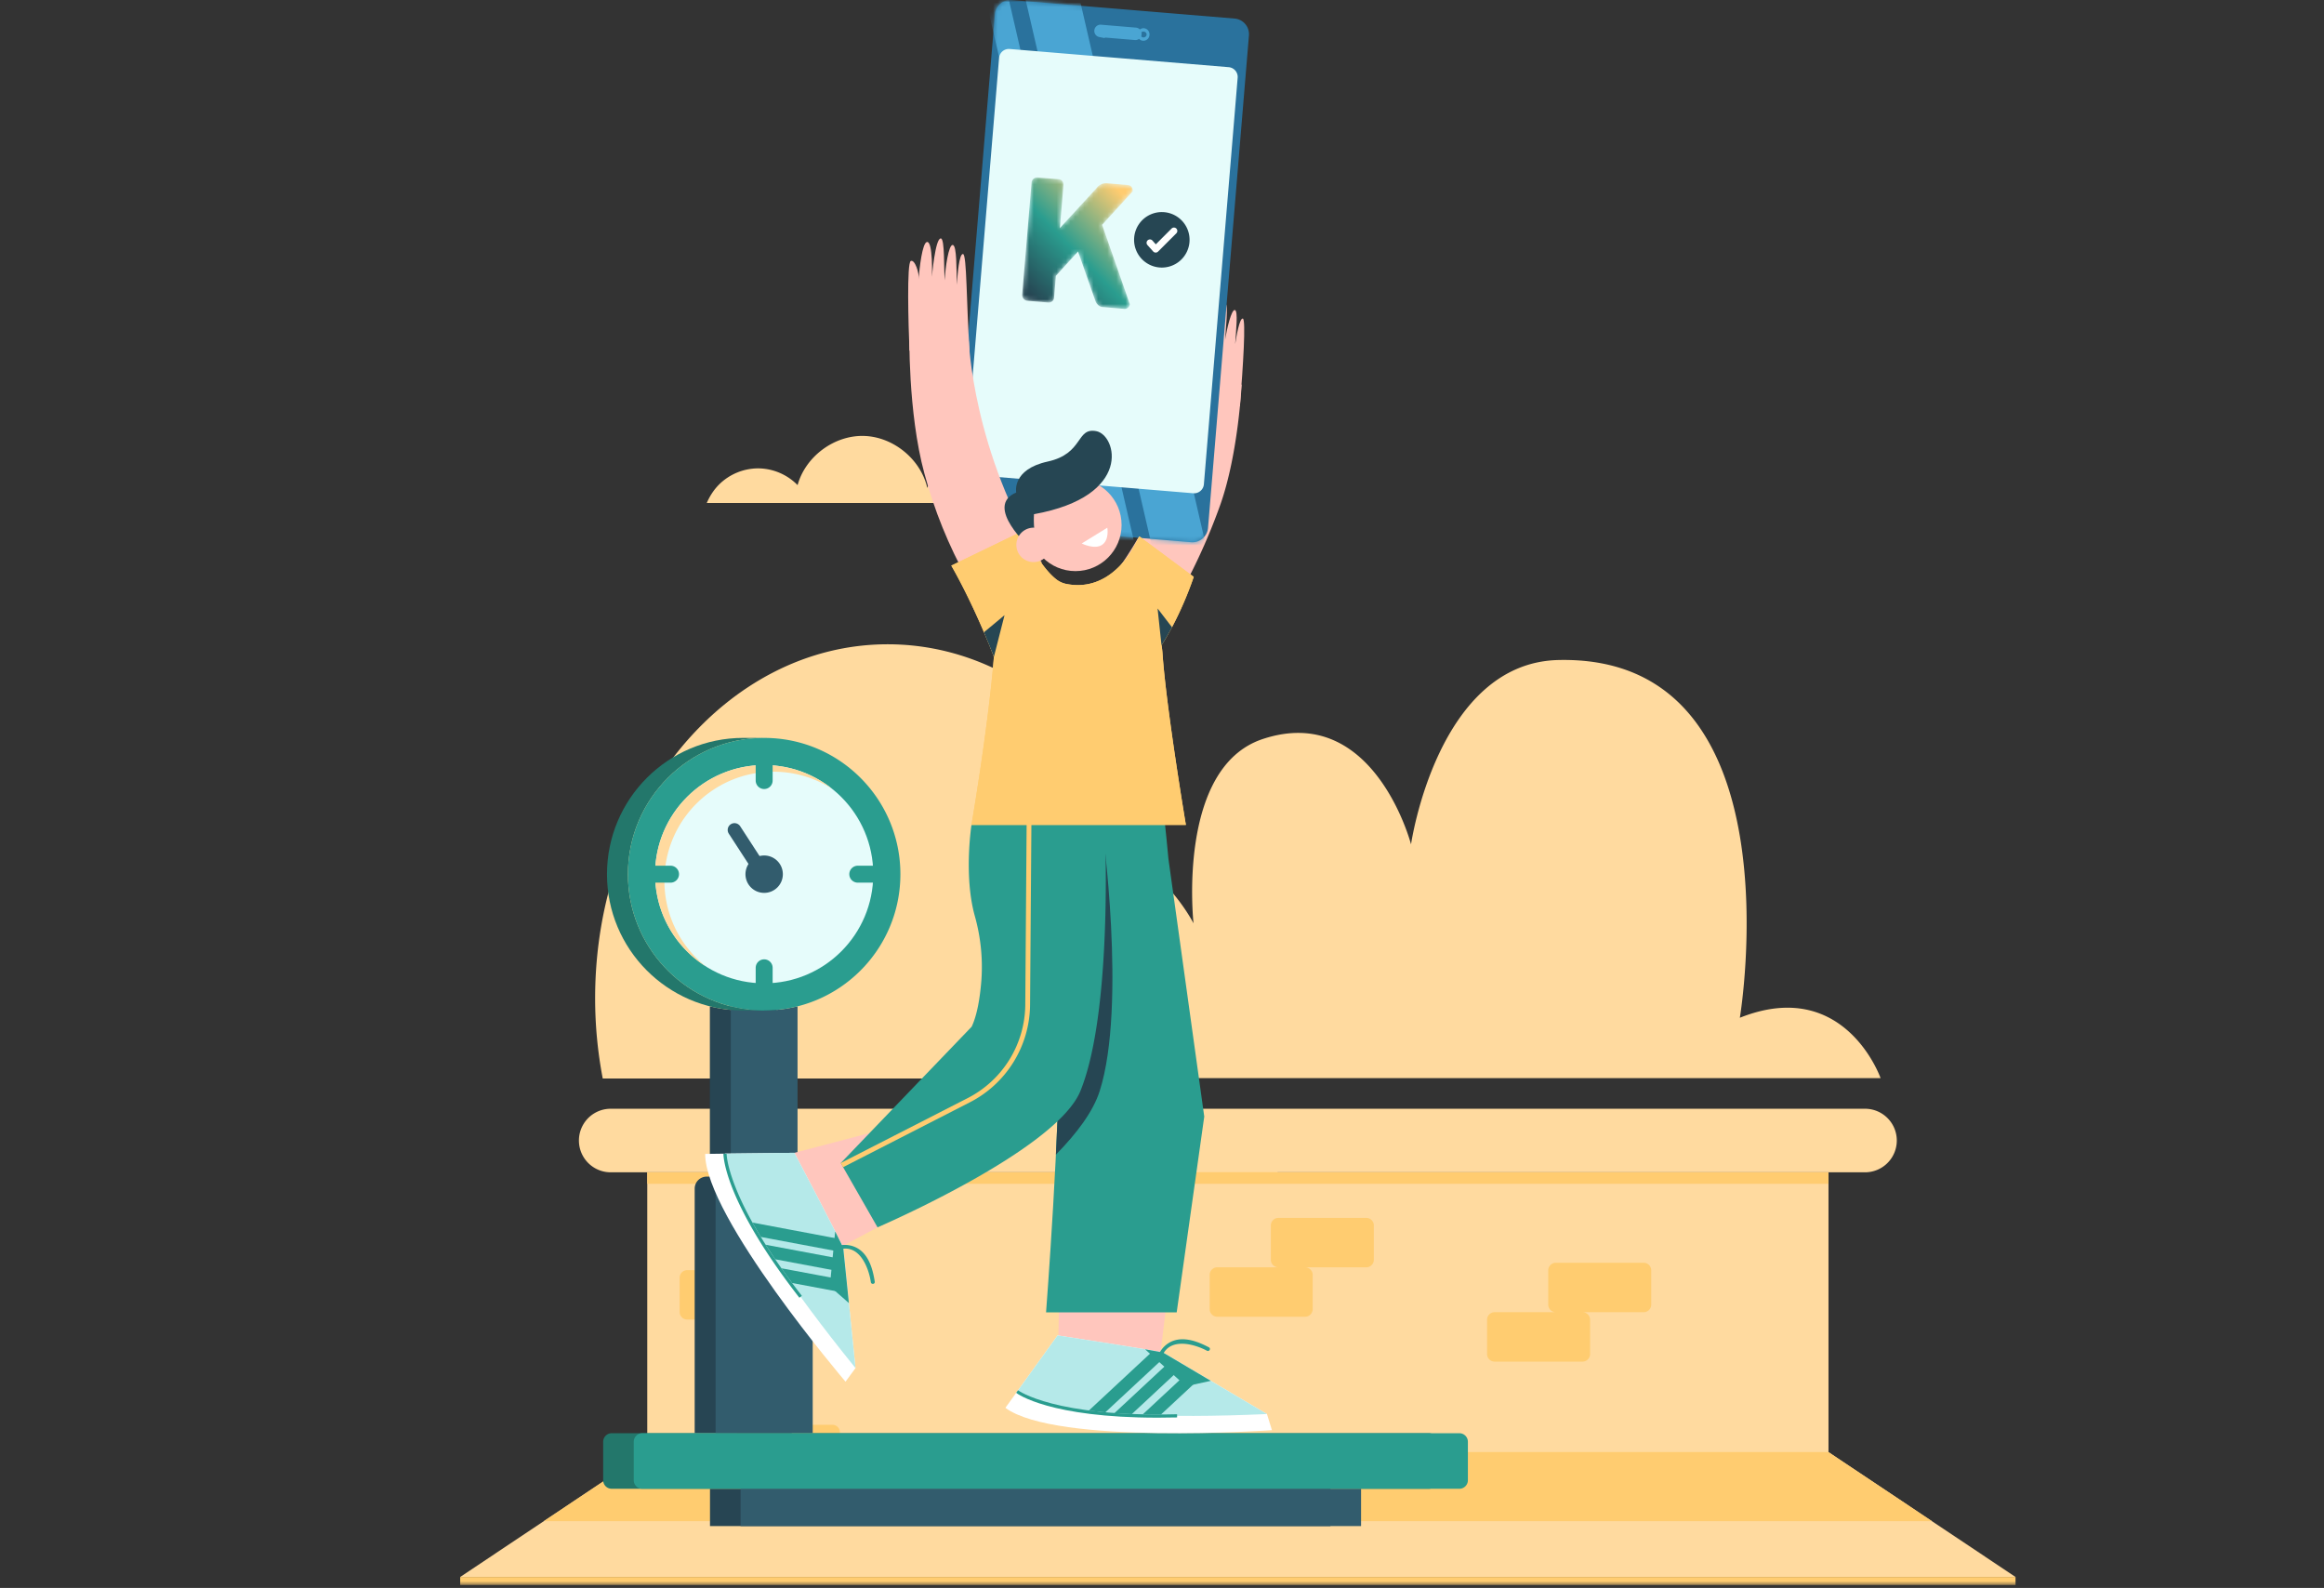 <svg width="505" height="345" viewBox="0 0 505 345" xmlns="http://www.w3.org/2000/svg" xmlns:xlink="http://www.w3.org/1999/xlink">
    <rect x="0" y="0" width="505" height="345" fill="#333333" stroke="none"/>
    <defs>
        <path d="M8.9 3.127.012 110.095a3.41 3.41 0 0 0 3.115 3.68l48.41 4.023a3.41 3.41 0 0 0 3.68-3.116L64.106 7.714a3.41 3.41 0 0 0-3.114-3.68L12.58.01A3.41 3.41 0 0 0 8.9 3.126z" id="h0yv37t3nc"/>
        <path d="M8.9 3.127.012 110.095a3.41 3.41 0 0 0 3.115 3.68l48.41 4.023a3.41 3.41 0 0 0 3.68-3.116L64.106 7.714a3.41 3.41 0 0 0-3.114-3.68L12.58.01A3.41 3.41 0 0 0 8.9 3.126z" id="p7i329hcde"/>
        <path d="M2.033 1.176.003 25.47a1.253 1.253 0 0 0 1.123 1.327l4.529.38c.036.002.074.005.112.005.636.01 1.16-.497 1.17-1.134l.389-4.67 4.813-5.297 3.76 10.717c.188.586.794 1.3 1.502 1.359l4.671.39a1.133 1.133 0 0 0 1.31-.887.354.354 0 0 0-.029-.24l-5.981-17.125 6.641-7.284c.06-.706-.27-1.305-1.072-1.371l-4.623-.387a2.613 2.613 0 0 0-2.182 1.1l-7.942 8.648.772-9.247C9.025 1.048 8.694.45 7.893.383L3.365.004c-.015 0-.028 0-.042-.002a1.233 1.233 0 0 0-1.29 1.174" id="crwtlu417g"/>
        <linearGradient x1="12.094%" y1="93.773%" x2="85.83%" y2="8.852%" id="0h20j8glhh">
            <stop stop-color="#264653" offset="0%"/>
            <stop stop-color="#2A9D8F" offset="46%"/>
            <stop stop-color="#FFCC70" offset="100%"/>
        </linearGradient>
        <rect id="55zp8wjd8a" x="0" y="0" width="505" height="344.367" rx="12"/>
    </defs>
    <g fill="none" fill-rule="evenodd">
        <mask id="5jscvowttb" fill="#fff">
            <use xlink:href="#55zp8wjd8a"/>
        </mask>
        <g mask="url(#5jscvowttb)">
            <path d="M408.648 234.241s-7.785-22.2-30.582-13.12c0 0 13.214-78.94-39.44-77.723-26.316.608-32.012 40.048-32.012 40.048s-8.05-30.922-32.25-22.873c-18.76 6.24-15.014 40.03-15.014 40.03s-15.871-31.472-46.944-12.46c-15.928 9.745-19.503 46.098-19.503 46.098h215.745zM214.87 109.286c-.423-1.54-1.124-2.995-2.168-4.195-1.486-1.705-3.7-2.838-5.96-2.747-2.261.092-4.484 1.534-5.236 3.668-1.427-6.259-7.439-11.162-13.856-11.3-6.419-.14-12.637 4.497-14.334 10.688a12.114 12.114 0 0 0-8.5-3.64 12.112 12.112 0 0 0-8.556 3.502c-1.152 1.152-2.037 2.53-2.683 4.024h61.293z" fill="#FFDA9F"/>
            <path d="M244.445 257.107c3.421-7.246 9.854-12.136 17.253-12.136 7.388 0 13.826 4.89 17.25 12.136h-34.503z" fill="#FFCC70"/>
            <path d="M130.976 234.325a92.594 92.594 0 0 1-1.657-17.423c0-42.478 28.469-76.923 63.576-76.923 35.122 0 63.592 34.445 63.592 76.923 0 5.995-.586 11.821-1.658 17.423H130.976zM140.647 315.488h256.681V254.7H140.647zM397.324 315.49l40.643 27.128H100.001l40.642-27.128z" fill="#FFDA9F"/>
            <path d="M244.92 318.417v7.448c0 .908-.736 1.645-1.644 1.645h-19.09a1.645 1.645 0 0 1-1.646-1.645v-7.448c0-.909.736-1.645 1.645-1.645h19.091c.908 0 1.645.736 1.645 1.645m-62.402-7.215v7.449c0 .907-.736 1.644-1.645 1.644h-19.09a1.645 1.645 0 0 1-1.646-1.644v-7.449c0-.908.737-1.645 1.645-1.645h19.091c.909 0 1.645.737 1.645 1.645M183.359 266.862v7.448c0 .908-.737 1.645-1.645 1.645h-19.091a1.645 1.645 0 0 1-1.645-1.645v-7.448c0-.91.736-1.645 1.645-1.645h19.09c.909 0 1.646.736 1.646 1.645m-13.29 10.737v7.448c0 .909-.738 1.645-1.647 1.645h-19.09a1.645 1.645 0 0 1-1.645-1.645v-7.448c0-.908.736-1.644 1.644-1.644h19.091c.91 0 1.646.736 1.646 1.644M100 344.37h337.968v-1.752H100z" fill="#FFCC70"/>
            <path fill="#FFCC70" d="m419.81 330.497-22.486-15.008H140.643l-22.485 15.008z"/>
            <path d="M412.169 247.796a6.905 6.905 0 0 1-6.905 6.905h-272.56a6.905 6.905 0 1 1 0-13.81h272.56a6.905 6.905 0 0 1 6.905 6.905" fill="#FFDA9F"/>
            <path fill="#FFCC70" d="M140.647 257.203h256.681V254.7H140.647zM285.242 276.986v7.448c0 .908-.737 1.645-1.645 1.645h-19.091a1.645 1.645 0 0 1-1.645-1.645v-7.448c0-.91.736-1.645 1.645-1.645h19.091c.908 0 1.645.736 1.645 1.645M358.81 276.001v7.448c0 .908-.737 1.645-1.645 1.645h-19.09a1.645 1.645 0 0 1-1.646-1.645v-7.448c0-.909.736-1.645 1.645-1.645h19.091c.908 0 1.645.736 1.645 1.645m-13.29 10.738v7.447c0 .91-.738 1.645-1.646 1.645h-19.09a1.645 1.645 0 0 1-1.646-1.645v-7.447c0-.909.737-1.645 1.646-1.645h19.09c.908 0 1.645.736 1.645 1.645m-46.986-20.49v7.446c0 .91-.737 1.646-1.646 1.646h-19.09a1.646 1.646 0 0 1-1.645-1.646v-7.447c0-.909.737-1.645 1.644-1.645h19.091c.91 0 1.646.736 1.646 1.645"/>
            <path d="M168.758 218.639v36.994h-14.504V218.64a29.756 29.756 0 0 0 14.504 0m3.295 39.609v53.14h-21.1v-53.14a2.61 2.61 0 0 1 2.61-2.611h15.88a2.61 2.61 0 0 1 2.61 2.61" fill="#274553"/>
            <path d="M173.305 218.639v36.994h-14.504V218.64a29.756 29.756 0 0 0 14.504 0m3.296 39.609v53.14h-21.1v-53.14a2.61 2.61 0 0 1 2.61-2.611h15.88a2.61 2.61 0 0 1 2.61 2.61" fill="#325C6D"/>
            <path d="M163.773 219.452c-.753.059-1.506.087-2.269.087h-.28c-16.223-.155-29.326-13.354-29.326-29.606 0-16.348 13.258-29.615 29.606-29.615h4.548c-16.348 0-29.606 13.267-29.606 29.615 0 15.586 12.042 28.36 27.327 29.52" fill="#23776B"/>
            <path d="M166.052 219.191v.349h-4.548c1.545 0 3.062-.116 4.548-.349" fill="#23776B"/>
            <path fill="#274553" d="M154.281 331.566h134.831v-8.112h-134.83z"/>
            <path d="M312.324 313.24v8.365c0 1.023-.83 1.852-1.852 1.852H132.921a1.853 1.853 0 0 1-1.852-1.852v-8.364c0-1.023.83-1.853 1.852-1.853h177.551c1.023 0 1.852.83 1.852 1.853" fill="#23776B"/>
            <path fill="#325C6D" d="M160.925 331.566h134.831v-8.112H160.925z"/>
            <path d="M318.969 313.24v8.365c0 1.023-.83 1.852-1.853 1.852h-177.55a1.853 1.853 0 0 1-1.853-1.852v-8.364c0-1.023.83-1.853 1.852-1.853h177.551c1.023 0 1.853.83 1.853 1.853M195.653 189.929c0 16.354-13.254 29.608-29.597 29.608-16.354 0-29.608-13.254-29.608-29.608 0-16.345 13.254-29.608 29.608-29.608 16.343 0 29.597 13.263 29.597 29.608" fill="#2A9D8F"/>
            <path d="M189.758 189.929c0 13.098-10.614 23.711-23.703 23.711-13.097 0-23.711-10.613-23.711-23.711 0-13.09 10.614-23.712 23.711-23.712 13.09 0 23.703 10.623 23.703 23.712" fill="#E6FCFB"/>
            <path d="M144.374 191.372a23.617 23.617 0 0 0 8.99 18.579c-6.624-4.191-11.017-11.587-11.017-20.017 0-13.095 10.611-23.716 23.705-23.716 5.563 0 10.68 1.911 14.716 5.136a23.546 23.546 0 0 0-12.688-3.688c-13.094 0-23.706 10.622-23.706 23.706" fill="#FFDA9F"/>
            <path d="M164.21 214.786v-4.513a1.841 1.841 0 0 1 3.682 0v4.513h-3.682zm3.682-49.715v4.514a1.84 1.84 0 0 1-3.682 0v-4.514h3.682zM141.193 188.088h4.514a1.841 1.841 0 0 1 0 3.682h-4.514v-3.682zm49.715 3.682h-4.513a1.84 1.84 0 1 1 0-3.682h4.513v3.682z" fill="#2A9D8F"/>
            <path d="M170.112 189.932a4.058 4.058 0 0 1-4.058 4.059 4.06 4.06 0 0 1-4.065-4.06 4.066 4.066 0 0 1 4.065-4.064 4.064 4.064 0 0 1 4.058 4.065" fill="#325C6D"/>
            <path d="m160.82 179.48 6.466 9.958-2.476 1.607-6.466-9.957a1.476 1.476 0 0 1 2.475-1.607" fill="#325C6D"/>
            <path d="M269.423 88.245c.7-8.63 1.338-18.881.642-19.033-.698-.154-1.388 3.755-1.662 5.549.17-2.894.666-7.218-.066-7.402-.732-.184-1.77 4.076-2.08 6.381.023-2.132.749-7.619.023-7.786-1.02-.232-2.31 6.902-2.31 6.902s.85-6.555-.308-6.489c-.857.052-1.346 6.464-1.95 6.812-.603.347-.571-3.836-1.358-3.576-.788.26-1.218 12.57-1.912 16.873" fill="#FFC6BD"/>
            <path d="M242.377 124.478c14.14-19.425 16.35-39.986 16.35-39.986l11.074-.932s-.694 14.802-4.564 25.914a130.679 130.679 0 0 1-9.31 20.464" fill="#FFC6BD"/>
            <path d="m271.392 7.714-8.889 106.968a3.408 3.408 0 0 1-3.679 3.116l-48.41-4.022a3.409 3.409 0 0 1-3.116-3.68l8.888-106.969a3.41 3.41 0 0 1 3.68-3.115l48.41 4.022a3.41 3.41 0 0 1 3.116 3.68" fill="#2A729D"/>
            <path d="m235.28 107.671.02.001a2.907 2.907 0 1 1-.02 0z" stroke="#4AA5D3" stroke-width="2"/>
            <g>
                <g transform="translate(207.287)">
                    <mask id="hq6f2gzosd" fill="#fff">
                        <use xlink:href="#h0yv37t3nc"/>
                    </mask>
                    <path fill="#4AA5D3" mask="url(#hq6f2gzosd)" d="M12.727-12.392 43.324 120 55.33 121 24.737-11.393z"/>
                </g>
                <g transform="translate(207.287)">
                    <mask id="cq1zgxkt1f" fill="#fff">
                        <use xlink:href="#p7i329hcde"/>
                    </mask>
                    <path fill="#4AA5D3" mask="url(#cq1zgxkt1f)" d="m3.924-13.12 30.594 132.389 5.092.423L9.016-12.697z"/>
                </g>
            </g>
            <g>
                <path d="m268.94 16.904-7.337 88.308a2.14 2.14 0 0 1-2.31 1.955l-47.58-3.954a2.14 2.14 0 0 1-1.956-2.31l7.338-88.307a2.14 2.14 0 0 1 2.31-1.955l47.58 3.953a2.14 2.14 0 0 1 1.956 2.31" fill="#E6FCFB"/>
                <path d="M247.066 7.375a.347.347 0 0 1-.347.329l-7.65-.638a.346.346 0 0 1-.278-.378.346.346 0 0 1 .346-.326L246.79 7a.346.346 0 0 1 .277.375zM248.786 7.52c-.016.2-.17.351-.345.336-.173-.014-.3-.188-.284-.388.016-.2.172-.352.345-.337.174.015.301.189.284.389z" stroke="#4AA5D3" stroke-width="2"/>
                <path fill="#FFC6BD" d="m230.501 266.43 25.19-1.38-4.124 33.885-21.8 1.275z"/>
                <path d="M227.307 285.134h28.384l5.99-42.542-7.786-56.02c-.561-6.16-1.04-10.115-1.04-10.115h-.347l-.968-6.957-19.998-5.55 1.225 12.525h-9.562s6.52 26.963 6.905 48.29c.346 19.252-2.803 60.369-2.803 60.369" fill="#2A9D8F"/>
                <path d="M229.447 250.857c4.484-4.557 8.088-9.312 9.517-13.821 5.917-18.576.486-57.81.486-57.81l-11.12-.76-1.04.06-1.193.068c.02-.763.048-1.473.048-2.119h-2.941s6.52 26.963 6.906 48.29c.12 6.867-.195 16.519-.663 26.092" fill="#264653"/>
                <path d="m275.308 307.22-5.66-1.079-43.007-4.318-5.639.54-2.532 3.508c10.987 8.157 57.92 4.855 57.92 4.855l-1.082-3.506z" fill="#FFF"/>
                <path d="M275.308 307.22c-47.293 2.15-54.306-4.856-54.306-4.856l8.81-12.229s22.477 3.43 23.018 3.777l22.478 13.308z" fill="#FFF"/>
                <path d="M275.308 307.22c-47.293 2.15-54.306-4.856-54.306-4.856l8.81-12.229s22.477 3.43 23.018 3.777l22.478 13.308z" fill="#B5E9E9"/>
                <path d="m220.811 302.604.413-.541c.076.073 8.008 5.86 34.554 5.202v.694c-1.45.034-2.868.052-4.224.052-23.394 0-30.455-5.144-30.743-5.407" fill="#2A9D8F"/>
                <path d="m252.279 307.324 7.568-7.038-1.856-1.994-9.67 8.998c1.267.03 2.584.044 3.958.034zm-10.11-.301c1.196.082 2.452.155 3.774.207L256 297.866l-1.855-1.994-11.977 11.15zm-5.563-.563c1.12.143 2.31.274 3.576.389l12.177-11.324-1.852-1.995-13.901 12.93z" fill="#2A9D8F"/>
                <path d="M252.83 293.926c-.138-.08-1.73-.389-4.01-.773l8.907 8.025 5.369-1.172-10.266-6.08z" fill="#2A9D8F"/>
                <path d="M251.589 294.803c-.163.528.658.75.818.226 1.381-4.498 6.787-3.198 9.87-1.56.483.256.914-.476.431-.732-2.612-1.388-6.014-2.657-8.789-.923a5.62 5.62 0 0 0-2.33 2.99z" fill="#2A9D8F"/>
                <path fill="#FFC6BD" d="m202.255 242.675-11.576 23.983-12.216 6.545-5.845-22.732z"/>
                <path d="m185.899 297.231-2.484-5.202-22.082-37.164-3.784-4.217-4.318.056c-.02 13.69 30.5 49.485 30.5 49.485l2.168-2.958z" fill="#FFF"/>
                <path d="M185.899 297.231c-29.828-36.764-28.35-46.596-28.35-46.596l15.07-.174s10.602 20.113 10.634 20.758l2.646 26.012z" fill="#FFF"/>
                <path d="M185.899 297.231c-29.828-36.764-28.35-46.596-28.35-46.596l15.07-.174s10.602 20.113 10.634 20.758l2.646 26.012z" fill="#B5E9E9"/>
                <path d="M157.195 250.666h.695c0 .083.05 9.899 16.352 30.868l-.538.416a173.726 173.726 0 0 1-2.552-3.364c-13.894-18.812-13.95-27.56-13.957-27.92" fill="#2A9D8F"/>
                <path d="m172.133 278.752 10.156 1.904.502-2.674-12.981-2.428c.725 1.04 1.5 2.107 2.323 3.198zm-5.757-8.313c.652 1.013 1.339 2.067 2.081 3.159l13.499 2.536.502-2.675-16.082-3.02zm-2.854-4.818c.548.994 1.15 2.035 1.81 3.122l16.346 3.07.503-2.675-18.66-3.517z" fill="#2A9D8F"/>
                <path d="M183.242 271.233c-.007-.167-.718-1.602-1.758-3.684l-1.165 11.935 4.14 3.62-1.217-11.871z" fill="#2A9D8F"/>
                <path d="M181.813 270.768c-.52.184-.211.978.306.794 4.439-1.564 6.603 3.562 7.117 7.013.079.54.925.451.846-.09-.437-2.938-1.44-6.444-4.48-7.63a5.616 5.616 0 0 0-3.789-.1v.013zM182.694 252.688l.517.905 7.478 13.065s38.81-16.682 44.082-29.623c7.345-18.055 5.24-59.474 5.24-59.474l-15.884.926-1.041.06-1.193.068c.097-3.51.097-5.896.097-5.896l-10.887 6.507s-1.713 10.935.694 19.69a40.772 40.772 0 0 1 1.453 14.118c-.302 3.785-.919 7.51-2.105 10.027" fill="#2A9D8F"/>
                <path d="M210.69 76.271c-.71-10.406-.585-20.996-1.43-21.082-.846-.087-1.21 4.546-1.326 6.687-.127-3.404 0-8.522-.897-8.655-.898-.134-1.639 4.963-1.752 7.7-.216-2.498.036-9-.83-9.114-1.232-.154-1.948 8.33-1.948 8.33s.266-7.767-1.082-7.56c-.996.15-1.647 5.629-1.79 8.106.145-1.33-.83-4.372-1.723-3.977-.892.395-.524 13.797-.287 19.47" fill="#FFC6BD"/>
                <path d="M226.405 122.292c-14.986-23.926-15.89-48.205-15.89-48.205l-12.906-1.995s-.375 17.396 3.25 30.748c2.15 8 5.273 15.707 9.296 22.948" fill="#FFC6BD"/>
                <path d="M215.98 142.687c-1.277 15.65-4.884 36.538-4.884 36.538h46.597s-4.262-25.297-5.088-37.363a17.163 17.163 0 0 0-.2-1.668c4.449-6.962 6.99-14.87 6.99-14.87l-11.83-8.798s-.863 1.772-2.08 3.776c-2.39 3.493-6.913 7.93-13.783 6.563a5.188 5.188 0 0 1-1.98-.857l-.053-.034-.028-.025c-3.943-2.997-7.356-10.595-7.356-10.595l-15.57 7.53s4.6 7.75 9.265 19.803" fill="#FFCC70"/>
                <path d="m206.72 122.89 15.558-7.53s3.413 7.6 7.353 10.596l.024.02.052.039c.594.419 1.268.71 1.98.857 6.872 1.366 11.397-3.07 13.787-6.563 1.218-2.004 2.08-3.776 2.08-3.776l11.841 8.792a75.855 75.855 0 0 1-4.734 10.942l-3.12-4.079.852 7.995c.09.538.164 1.092.204 1.669.823 12.076 5.089 37.374 5.089 37.374h-46.593s3.607-20.89 4.883-36.54c-4.664-12.052-9.257-19.796-9.257-19.796" fill="#FFCC70"/>
                <path d="M243.72 114.056c0 5.538-4.49 10.027-10.028 10.027s-10.027-4.489-10.027-10.027c0-5.538 4.49-10.027 10.027-10.027 5.538 0 10.027 4.49 10.027 10.027" fill="#FFC6BD"/>
                <path d="m235.055 118.078 5.564-3.429s.484 2.643-1.156 3.736c-1.64 1.091-4.408-.307-4.408-.307" fill="#FFF"/>
                <path d="M238.201 93.67c-4.44-.819-2.66 4.886-10.54 6.61-7.88 1.724-6.84 6.732-6.84 6.732-7.152 2.986 3.094 12.097 3.094 12.097l1.755-.516c-1.314-2.612-.985-6.878-.985-6.878 21.615-3.906 17.955-17.227 13.516-18.045" fill="#264653"/>
                <path d="M228.327 118.385a3.736 3.736 0 1 1-7.473-.001 3.736 3.736 0 0 1 7.473 0" fill="#FFC6BD"/>
                <path fill="#264653" d="m213.815 137.37 4.47-3.718-2.306 9.035zM254.672 136.278a58.403 58.403 0 0 1-2.279 3.916l-.853-7.995 3.132 4.079z"/>
                <path d="M210.24 238.596a22.993 22.993 0 0 0 12.551-20.355l.295-39.706.055-7.671h1.042l-.057 7.602-.294 39.775a24.027 24.027 0 0 1-13.12 21.27L183.2 253.593l-.517-.905 27.556-14.092z" fill="#FFCC70"/>
            </g>
            <g transform="translate(222.116 38.55)">
                <mask id="xexkp95g6i" fill="#fff">
                    <use xlink:href="#crwtlu417g"/>
                </mask>
                <path d="M2.033 1.176.003 25.47a1.253 1.253 0 0 0 1.123 1.327l4.529.38c.036.002.074.005.112.005.636.01 1.16-.497 1.17-1.134l.389-4.67 4.813-5.297 3.76 10.717c.188.586.794 1.3 1.502 1.359l4.671.39a1.133 1.133 0 0 0 1.31-.887.354.354 0 0 0-.029-.24l-5.981-17.125 6.641-7.284c.06-.706-.27-1.305-1.072-1.371l-4.623-.387a2.613 2.613 0 0 0-2.182 1.1l-7.942 8.648.772-9.247C9.025 1.048 8.694.45 7.893.383L3.365.004c-.015 0-.028 0-.042-.002a1.233 1.233 0 0 0-1.29 1.174" fill="url(#0h20j8glhh)" mask="url(#xexkp95g6i)"/>
            </g>
            <g>
                <path d="M252.938 46.096a6.028 6.028 0 1 1-1.004 12.014 6.028 6.028 0 0 1 1.004-12.014" fill="#264653"/>
                <path d="M251.064 54.875a.728.728 0 0 1-.483-.242l-1.246-1.396a.73.73 0 1 1 1.09-.972l.731.82 3.427-3.43a.73.73 0 0 1 1.033 1.033l-3.974 3.976a.73.73 0 0 1-.537.213l-.04-.002z" fill="#FFF"/>
            </g>
        </g>
    </g>
</svg>
